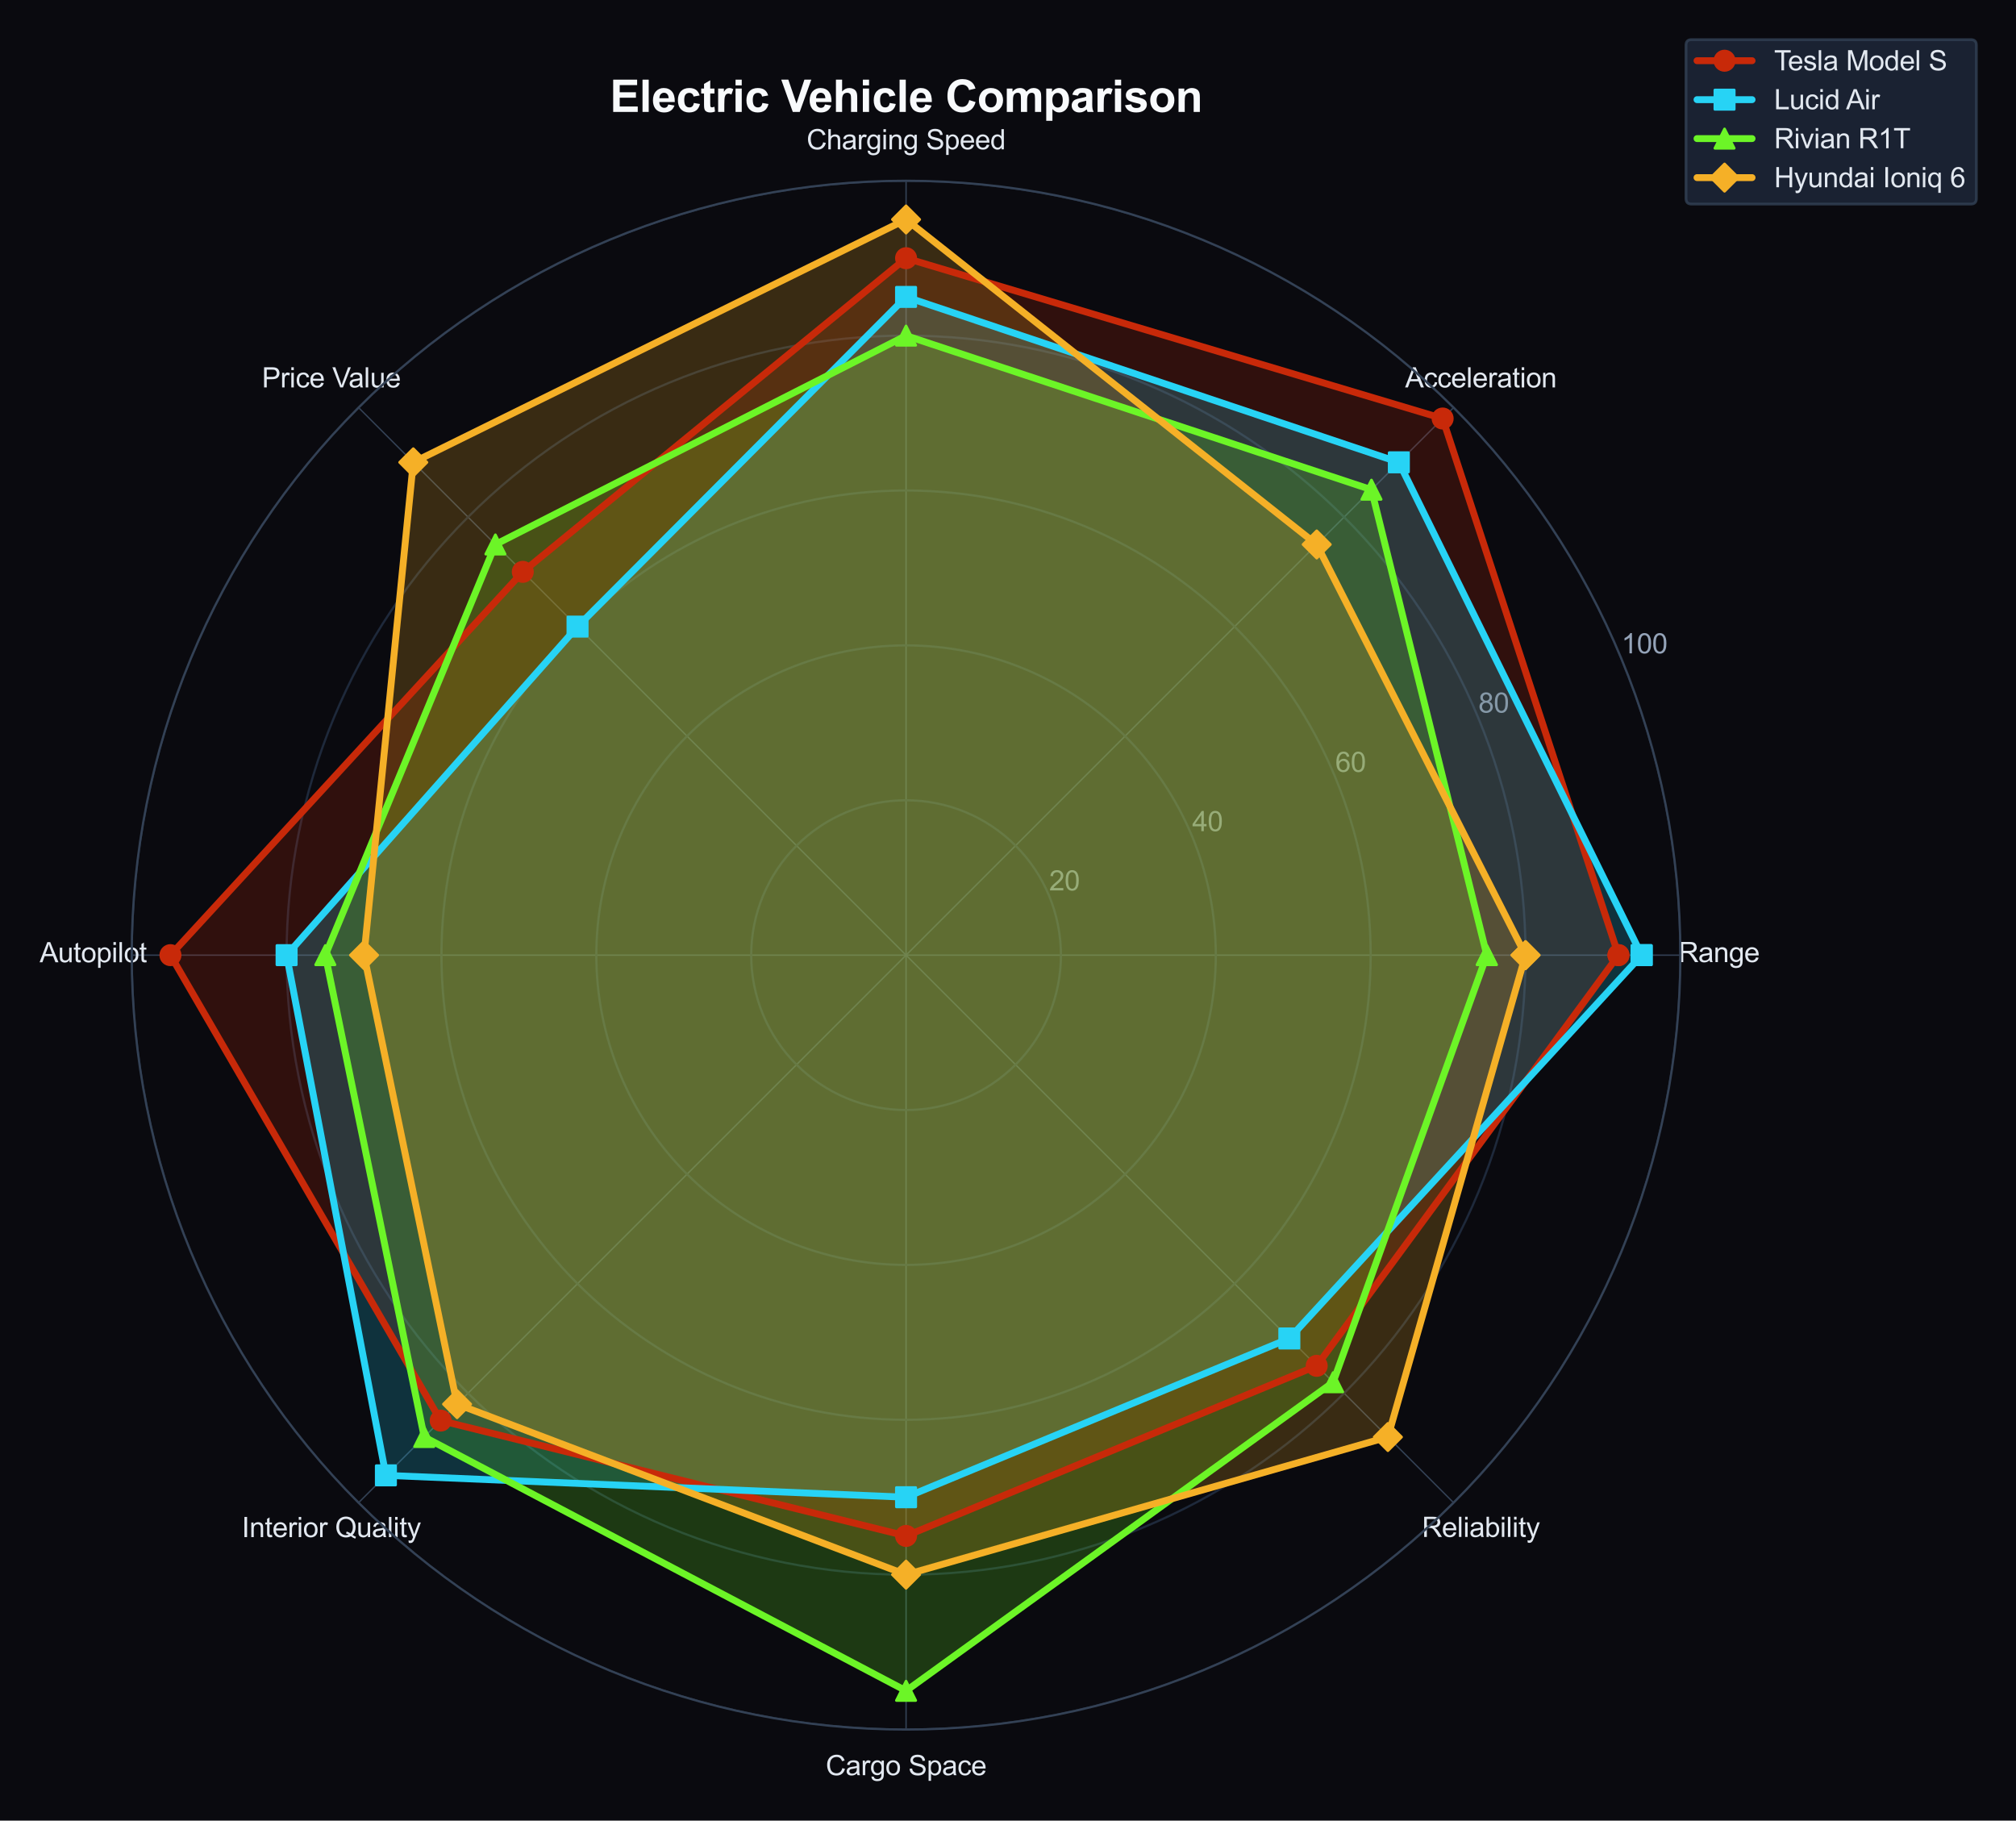 <?xml version="1.0" encoding="utf-8" standalone="no"?>
<!DOCTYPE svg PUBLIC "-//W3C//DTD SVG 1.1//EN"
  "http://www.w3.org/Graphics/SVG/1.1/DTD/svg11.dtd">
<svg xmlns:xlink="http://www.w3.org/1999/xlink" viewBox="0 0 732.419 661.391" xmlns="http://www.w3.org/2000/svg" version="1.1">
 <defs>
  <style type="text/css">*{stroke-linejoin: round; stroke-linecap: butt}</style>
 </defs>
 <g id="figure_1">
  <g id="patch_1">
   <path d="M 0 661.391 
L 732.419 661.391 
L 732.419 0 
L 0 0 
z
" style="fill: #0a0a0f"/>
  </g>
  <g id="axes_1">
   <g id="patch_2">
    <path d="M 610.492 346.981 
C 610.492 310.039 603.215 273.456 589.078 239.325 
C 574.941 205.195 554.218 174.182 528.096 148.059 
C 501.974 121.937 470.96 101.215 436.83 87.078 
C 402.7 72.94 366.117 65.663 329.175 65.663 
C 292.232 65.663 255.649 72.94 221.519 87.078 
C 187.389 101.215 156.375 121.937 130.253 148.059 
C 104.131 174.182 83.408 205.195 69.271 239.325 
C 55.134 273.456 47.857 310.039 47.857 346.981 
C 47.857 383.923 55.134 420.506 69.271 454.637 
C 83.408 488.767 104.131 519.78 130.253 545.903 
C 156.375 572.025 187.389 592.747 221.519 606.884 
C 255.649 621.022 292.232 628.298 329.175 628.298 
C 366.117 628.298 402.7 621.022 436.83 606.884 
C 470.96 592.747 501.974 572.025 528.096 545.903 
C 554.218 519.78 574.941 488.767 589.078 454.637 
C 603.215 420.506 610.492 383.923 610.492 346.981 
M 329.175 346.981 
C 329.175 346.981 329.175 346.981 329.175 346.981 
C 329.175 346.981 329.175 346.981 329.175 346.981 
C 329.175 346.981 329.175 346.981 329.175 346.981 
C 329.175 346.981 329.175 346.981 329.175 346.981 
C 329.175 346.981 329.175 346.981 329.175 346.981 
C 329.175 346.981 329.175 346.981 329.175 346.981 
C 329.175 346.981 329.175 346.981 329.175 346.981 
C 329.175 346.981 329.175 346.981 329.175 346.981 
C 329.175 346.981 329.175 346.981 329.175 346.981 
C 329.175 346.981 329.175 346.981 329.175 346.981 
C 329.175 346.981 329.175 346.981 329.175 346.981 
C 329.175 346.981 329.175 346.981 329.175 346.981 
C 329.175 346.981 329.175 346.981 329.175 346.981 
C 329.175 346.981 329.175 346.981 329.175 346.981 
C 329.175 346.981 329.175 346.981 329.175 346.981 
C 329.175 346.981 329.175 346.981 329.175 346.981 
z
" style="fill: #0a0a0f"/>
   </g>
   <g id="matplotlib.axis_1">
    <g id="xtick_1">
     <g id="line2d_1">
      <path d="M 329.175 346.981 
L 610.492 346.981 
" clip-path="url(#pdf5f85a52a)" style="fill: none; stroke: #334155; stroke-width: 0.5; stroke-linecap: round"/>
     </g>
     <g id="text_1">
      <!-- Range -->
      <g style="fill: #e2e8f0" transform="translate(609.759 349.508) scale(0.1 -0.1)">
       <defs>
        <path id="ArialMT-52" d="M 503 0 
L 503 4581 
L 2534 4581 
Q 3147 4581 3465 4457 
Q 3784 4334 3975 4021 
Q 4166 3709 4166 3331 
Q 4166 2844 3850 2509 
Q 3534 2175 2875 2084 
Q 3116 1969 3241 1856 
Q 3506 1613 3744 1247 
L 4541 0 
L 3778 0 
L 3172 953 
Q 2906 1366 2734 1584 
Q 2563 1803 2427 1890 
Q 2291 1978 2150 2013 
Q 2047 2034 1813 2034 
L 1109 2034 
L 1109 0 
L 503 0 
z
M 1109 2559 
L 2413 2559 
Q 2828 2559 3062 2645 
Q 3297 2731 3419 2920 
Q 3541 3109 3541 3331 
Q 3541 3656 3305 3865 
Q 3069 4075 2559 4075 
L 1109 4075 
L 1109 2559 
z
" transform="scale(0.016)"/>
        <path id="ArialMT-61" d="M 2588 409 
Q 2275 144 1986 34 
Q 1697 -75 1366 -75 
Q 819 -75 525 192 
Q 231 459 231 875 
Q 231 1119 342 1320 
Q 453 1522 633 1644 
Q 813 1766 1038 1828 
Q 1203 1872 1538 1913 
Q 2219 1994 2541 2106 
Q 2544 2222 2544 2253 
Q 2544 2597 2384 2738 
Q 2169 2928 1744 2928 
Q 1347 2928 1158 2789 
Q 969 2650 878 2297 
L 328 2372 
Q 403 2725 575 2942 
Q 747 3159 1072 3276 
Q 1397 3394 1825 3394 
Q 2250 3394 2515 3294 
Q 2781 3194 2906 3042 
Q 3031 2891 3081 2659 
Q 3109 2516 3109 2141 
L 3109 1391 
Q 3109 606 3145 398 
Q 3181 191 3288 0 
L 2700 0 
Q 2613 175 2588 409 
z
M 2541 1666 
Q 2234 1541 1622 1453 
Q 1275 1403 1131 1340 
Q 988 1278 909 1158 
Q 831 1038 831 891 
Q 831 666 1001 516 
Q 1172 366 1500 366 
Q 1825 366 2078 508 
Q 2331 650 2450 897 
Q 2541 1088 2541 1459 
L 2541 1666 
z
" transform="scale(0.016)"/>
        <path id="ArialMT-6e" d="M 422 0 
L 422 3319 
L 928 3319 
L 928 2847 
Q 1294 3394 1984 3394 
Q 2284 3394 2536 3286 
Q 2788 3178 2913 3003 
Q 3038 2828 3088 2588 
Q 3119 2431 3119 2041 
L 3119 0 
L 2556 0 
L 2556 2019 
Q 2556 2363 2490 2533 
Q 2425 2703 2258 2804 
Q 2091 2906 1866 2906 
Q 1506 2906 1245 2678 
Q 984 2450 984 1813 
L 984 0 
L 422 0 
z
" transform="scale(0.016)"/>
        <path id="ArialMT-67" d="M 319 -275 
L 866 -356 
Q 900 -609 1056 -725 
Q 1266 -881 1628 -881 
Q 2019 -881 2231 -725 
Q 2444 -569 2519 -288 
Q 2563 -116 2559 434 
Q 2191 0 1641 0 
Q 956 0 581 494 
Q 206 988 206 1678 
Q 206 2153 378 2554 
Q 550 2956 876 3175 
Q 1203 3394 1644 3394 
Q 2231 3394 2613 2919 
L 2613 3319 
L 3131 3319 
L 3131 450 
Q 3131 -325 2973 -648 
Q 2816 -972 2473 -1159 
Q 2131 -1347 1631 -1347 
Q 1038 -1347 672 -1080 
Q 306 -813 319 -275 
z
M 784 1719 
Q 784 1066 1043 766 
Q 1303 466 1694 466 
Q 2081 466 2343 764 
Q 2606 1063 2606 1700 
Q 2606 2309 2336 2618 
Q 2066 2928 1684 2928 
Q 1309 2928 1046 2623 
Q 784 2319 784 1719 
z
" transform="scale(0.016)"/>
        <path id="ArialMT-65" d="M 2694 1069 
L 3275 997 
Q 3138 488 2766 206 
Q 2394 -75 1816 -75 
Q 1088 -75 661 373 
Q 234 822 234 1631 
Q 234 2469 665 2931 
Q 1097 3394 1784 3394 
Q 2450 3394 2872 2941 
Q 3294 2488 3294 1666 
Q 3294 1616 3291 1516 
L 816 1516 
Q 847 969 1125 678 
Q 1403 388 1819 388 
Q 2128 388 2347 550 
Q 2566 713 2694 1069 
z
M 847 1978 
L 2700 1978 
Q 2663 2397 2488 2606 
Q 2219 2931 1791 2931 
Q 1403 2931 1139 2672 
Q 875 2413 847 1978 
z
" transform="scale(0.016)"/>
       </defs>
       <use xlink:href="#ArialMT-52"/>
       <use xlink:href="#ArialMT-61" transform="translate(72.217 0)"/>
       <use xlink:href="#ArialMT-6e" transform="translate(127.832 0)"/>
       <use xlink:href="#ArialMT-67" transform="translate(183.447 0)"/>
       <use xlink:href="#ArialMT-65" transform="translate(239.062 0)"/>
      </g>
     </g>
    </g>
    <g id="xtick_2">
     <g id="line2d_2">
      <path d="M 329.175 346.981 
L 528.096 148.059 
" clip-path="url(#pdf5f85a52a)" style="fill: none; stroke: #334155; stroke-width: 0.5; stroke-linecap: round"/>
     </g>
     <g id="text_2">
      <!-- Acceleration -->
      <g style="fill: #e2e8f0" transform="translate(510.482 140.745) scale(0.1 -0.1)">
       <defs>
        <path id="ArialMT-41" d="M -9 0 
L 1750 4581 
L 2403 4581 
L 4278 0 
L 3588 0 
L 3053 1388 
L 1138 1388 
L 634 0 
L -9 0 
z
M 1313 1881 
L 2866 1881 
L 2388 3150 
Q 2169 3728 2063 4100 
Q 1975 3659 1816 3225 
L 1313 1881 
z
" transform="scale(0.016)"/>
        <path id="ArialMT-63" d="M 2588 1216 
L 3141 1144 
Q 3050 572 2676 248 
Q 2303 -75 1759 -75 
Q 1078 -75 664 370 
Q 250 816 250 1647 
Q 250 2184 428 2587 
Q 606 2991 970 3192 
Q 1334 3394 1763 3394 
Q 2303 3394 2647 3120 
Q 2991 2847 3088 2344 
L 2541 2259 
Q 2463 2594 2264 2762 
Q 2066 2931 1784 2931 
Q 1359 2931 1093 2626 
Q 828 2322 828 1663 
Q 828 994 1084 691 
Q 1341 388 1753 388 
Q 2084 388 2306 591 
Q 2528 794 2588 1216 
z
" transform="scale(0.016)"/>
        <path id="ArialMT-6c" d="M 409 0 
L 409 4581 
L 972 4581 
L 972 0 
L 409 0 
z
" transform="scale(0.016)"/>
        <path id="ArialMT-72" d="M 416 0 
L 416 3319 
L 922 3319 
L 922 2816 
Q 1116 3169 1280 3281 
Q 1444 3394 1641 3394 
Q 1925 3394 2219 3213 
L 2025 2691 
Q 1819 2813 1613 2813 
Q 1428 2813 1281 2702 
Q 1134 2591 1072 2394 
Q 978 2094 978 1738 
L 978 0 
L 416 0 
z
" transform="scale(0.016)"/>
        <path id="ArialMT-74" d="M 1650 503 
L 1731 6 
Q 1494 -44 1306 -44 
Q 1000 -44 831 53 
Q 663 150 594 308 
Q 525 466 525 972 
L 525 2881 
L 113 2881 
L 113 3319 
L 525 3319 
L 525 4141 
L 1084 4478 
L 1084 3319 
L 1650 3319 
L 1650 2881 
L 1084 2881 
L 1084 941 
Q 1084 700 1114 631 
Q 1144 563 1211 522 
Q 1278 481 1403 481 
Q 1497 481 1650 503 
z
" transform="scale(0.016)"/>
        <path id="ArialMT-69" d="M 425 3934 
L 425 4581 
L 988 4581 
L 988 3934 
L 425 3934 
z
M 425 0 
L 425 3319 
L 988 3319 
L 988 0 
L 425 0 
z
" transform="scale(0.016)"/>
        <path id="ArialMT-6f" d="M 213 1659 
Q 213 2581 725 3025 
Q 1153 3394 1769 3394 
Q 2453 3394 2887 2945 
Q 3322 2497 3322 1706 
Q 3322 1066 3130 698 
Q 2938 331 2570 128 
Q 2203 -75 1769 -75 
Q 1072 -75 642 372 
Q 213 819 213 1659 
z
M 791 1659 
Q 791 1022 1069 705 
Q 1347 388 1769 388 
Q 2188 388 2466 706 
Q 2744 1025 2744 1678 
Q 2744 2294 2464 2611 
Q 2184 2928 1769 2928 
Q 1347 2928 1069 2612 
Q 791 2297 791 1659 
z
" transform="scale(0.016)"/>
       </defs>
       <use xlink:href="#ArialMT-41"/>
       <use xlink:href="#ArialMT-63" transform="translate(66.699 0)"/>
       <use xlink:href="#ArialMT-63" transform="translate(116.699 0)"/>
       <use xlink:href="#ArialMT-65" transform="translate(166.699 0)"/>
       <use xlink:href="#ArialMT-6c" transform="translate(222.314 0)"/>
       <use xlink:href="#ArialMT-65" transform="translate(244.531 0)"/>
       <use xlink:href="#ArialMT-72" transform="translate(300.146 0)"/>
       <use xlink:href="#ArialMT-61" transform="translate(333.447 0)"/>
       <use xlink:href="#ArialMT-74" transform="translate(389.062 0)"/>
       <use xlink:href="#ArialMT-69" transform="translate(416.846 0)"/>
       <use xlink:href="#ArialMT-6f" transform="translate(439.062 0)"/>
       <use xlink:href="#ArialMT-6e" transform="translate(494.678 0)"/>
      </g>
     </g>
    </g>
    <g id="xtick_3">
     <g id="line2d_3">
      <path d="M 329.175 346.981 
L 329.175 65.663 
" clip-path="url(#pdf5f85a52a)" style="fill: none; stroke: #334155; stroke-width: 0.5; stroke-linecap: round"/>
     </g>
     <g id="text_3">
      <!-- Charging Speed -->
      <g style="fill: #e2e8f0" transform="translate(293.039 54.251) scale(0.1 -0.1)">
       <defs>
        <path id="ArialMT-43" d="M 3763 1606 
L 4369 1453 
Q 4178 706 3683 314 
Q 3188 -78 2472 -78 
Q 1731 -78 1267 223 
Q 803 525 561 1097 
Q 319 1669 319 2325 
Q 319 3041 592 3573 
Q 866 4106 1370 4382 
Q 1875 4659 2481 4659 
Q 3169 4659 3637 4309 
Q 4106 3959 4291 3325 
L 3694 3184 
Q 3534 3684 3231 3912 
Q 2928 4141 2469 4141 
Q 1941 4141 1586 3887 
Q 1231 3634 1087 3207 
Q 944 2781 944 2328 
Q 944 1744 1114 1308 
Q 1284 872 1643 656 
Q 2003 441 2422 441 
Q 2931 441 3284 734 
Q 3638 1028 3763 1606 
z
" transform="scale(0.016)"/>
        <path id="ArialMT-68" d="M 422 0 
L 422 4581 
L 984 4581 
L 984 2938 
Q 1378 3394 1978 3394 
Q 2347 3394 2619 3248 
Q 2891 3103 3008 2847 
Q 3125 2591 3125 2103 
L 3125 0 
L 2563 0 
L 2563 2103 
Q 2563 2525 2380 2717 
Q 2197 2909 1863 2909 
Q 1613 2909 1392 2779 
Q 1172 2650 1078 2428 
Q 984 2206 984 1816 
L 984 0 
L 422 0 
z
" transform="scale(0.016)"/>
        <path id="ArialMT-20" transform="scale(0.016)"/>
        <path id="ArialMT-53" d="M 288 1472 
L 859 1522 
Q 900 1178 1048 958 
Q 1197 738 1509 602 
Q 1822 466 2213 466 
Q 2559 466 2825 569 
Q 3091 672 3220 851 
Q 3350 1031 3350 1244 
Q 3350 1459 3225 1620 
Q 3100 1781 2813 1891 
Q 2628 1963 1997 2114 
Q 1366 2266 1113 2400 
Q 784 2572 623 2826 
Q 463 3081 463 3397 
Q 463 3744 659 4045 
Q 856 4347 1234 4503 
Q 1613 4659 2075 4659 
Q 2584 4659 2973 4495 
Q 3363 4331 3572 4012 
Q 3781 3694 3797 3291 
L 3216 3247 
Q 3169 3681 2898 3903 
Q 2628 4125 2100 4125 
Q 1550 4125 1298 3923 
Q 1047 3722 1047 3438 
Q 1047 3191 1225 3031 
Q 1400 2872 2139 2705 
Q 2878 2538 3153 2413 
Q 3553 2228 3743 1945 
Q 3934 1663 3934 1294 
Q 3934 928 3725 604 
Q 3516 281 3123 101 
Q 2731 -78 2241 -78 
Q 1619 -78 1198 103 
Q 778 284 539 648 
Q 300 1013 288 1472 
z
" transform="scale(0.016)"/>
        <path id="ArialMT-70" d="M 422 -1272 
L 422 3319 
L 934 3319 
L 934 2888 
Q 1116 3141 1344 3267 
Q 1572 3394 1897 3394 
Q 2322 3394 2647 3175 
Q 2972 2956 3137 2557 
Q 3303 2159 3303 1684 
Q 3303 1175 3120 767 
Q 2938 359 2589 142 
Q 2241 -75 1856 -75 
Q 1575 -75 1351 44 
Q 1128 163 984 344 
L 984 -1272 
L 422 -1272 
z
M 931 1641 
Q 931 1000 1190 694 
Q 1450 388 1819 388 
Q 2194 388 2461 705 
Q 2728 1022 2728 1688 
Q 2728 2322 2467 2637 
Q 2206 2953 1844 2953 
Q 1484 2953 1207 2617 
Q 931 2281 931 1641 
z
" transform="scale(0.016)"/>
        <path id="ArialMT-64" d="M 2575 0 
L 2575 419 
Q 2259 -75 1647 -75 
Q 1250 -75 917 144 
Q 584 363 401 755 
Q 219 1147 219 1656 
Q 219 2153 384 2558 
Q 550 2963 881 3178 
Q 1213 3394 1622 3394 
Q 1922 3394 2156 3267 
Q 2391 3141 2538 2938 
L 2538 4581 
L 3097 4581 
L 3097 0 
L 2575 0 
z
M 797 1656 
Q 797 1019 1065 703 
Q 1334 388 1700 388 
Q 2069 388 2326 689 
Q 2584 991 2584 1609 
Q 2584 2291 2321 2609 
Q 2059 2928 1675 2928 
Q 1300 2928 1048 2622 
Q 797 2316 797 1656 
z
" transform="scale(0.016)"/>
       </defs>
       <use xlink:href="#ArialMT-43"/>
       <use xlink:href="#ArialMT-68" transform="translate(72.217 0)"/>
       <use xlink:href="#ArialMT-61" transform="translate(127.832 0)"/>
       <use xlink:href="#ArialMT-72" transform="translate(183.447 0)"/>
       <use xlink:href="#ArialMT-67" transform="translate(216.748 0)"/>
       <use xlink:href="#ArialMT-69" transform="translate(272.363 0)"/>
       <use xlink:href="#ArialMT-6e" transform="translate(294.58 0)"/>
       <use xlink:href="#ArialMT-67" transform="translate(350.195 0)"/>
       <use xlink:href="#ArialMT-20" transform="translate(405.811 0)"/>
       <use xlink:href="#ArialMT-53" transform="translate(433.594 0)"/>
       <use xlink:href="#ArialMT-70" transform="translate(500.293 0)"/>
       <use xlink:href="#ArialMT-65" transform="translate(555.908 0)"/>
       <use xlink:href="#ArialMT-65" transform="translate(611.523 0)"/>
       <use xlink:href="#ArialMT-64" transform="translate(667.139 0)"/>
      </g>
     </g>
    </g>
    <g id="xtick_4">
     <g id="line2d_4">
      <path d="M 329.175 346.981 
L 130.253 148.059 
" clip-path="url(#pdf5f85a52a)" style="fill: none; stroke: #334155; stroke-width: 0.5; stroke-linecap: round"/>
     </g>
     <g id="text_4">
      <!-- Price Value -->
      <g style="fill: #e2e8f0" transform="translate(95.154 140.745) scale(0.1 -0.1)">
       <defs>
        <path id="ArialMT-50" d="M 494 0 
L 494 4581 
L 2222 4581 
Q 2678 4581 2919 4538 
Q 3256 4481 3484 4323 
Q 3713 4166 3852 3881 
Q 3991 3597 3991 3256 
Q 3991 2672 3619 2267 
Q 3247 1863 2275 1863 
L 1100 1863 
L 1100 0 
L 494 0 
z
M 1100 2403 
L 2284 2403 
Q 2872 2403 3119 2622 
Q 3366 2841 3366 3238 
Q 3366 3525 3220 3729 
Q 3075 3934 2838 4000 
Q 2684 4041 2272 4041 
L 1100 4041 
L 1100 2403 
z
" transform="scale(0.016)"/>
        <path id="ArialMT-56" d="M 1803 0 
L 28 4581 
L 684 4581 
L 1875 1253 
Q 2019 853 2116 503 
Q 2222 878 2363 1253 
L 3600 4581 
L 4219 4581 
L 2425 0 
L 1803 0 
z
" transform="scale(0.016)"/>
        <path id="ArialMT-75" d="M 2597 0 
L 2597 488 
Q 2209 -75 1544 -75 
Q 1250 -75 995 37 
Q 741 150 617 320 
Q 494 491 444 738 
Q 409 903 409 1263 
L 409 3319 
L 972 3319 
L 972 1478 
Q 972 1038 1006 884 
Q 1059 663 1231 536 
Q 1403 409 1656 409 
Q 1909 409 2131 539 
Q 2353 669 2445 892 
Q 2538 1116 2538 1541 
L 2538 3319 
L 3100 3319 
L 3100 0 
L 2597 0 
z
" transform="scale(0.016)"/>
       </defs>
       <use xlink:href="#ArialMT-50"/>
       <use xlink:href="#ArialMT-72" transform="translate(66.699 0)"/>
       <use xlink:href="#ArialMT-69" transform="translate(100 0)"/>
       <use xlink:href="#ArialMT-63" transform="translate(122.217 0)"/>
       <use xlink:href="#ArialMT-65" transform="translate(172.217 0)"/>
       <use xlink:href="#ArialMT-20" transform="translate(227.832 0)"/>
       <use xlink:href="#ArialMT-56" transform="translate(255.615 0)"/>
       <use xlink:href="#ArialMT-61" transform="translate(314.939 0)"/>
       <use xlink:href="#ArialMT-6c" transform="translate(370.555 0)"/>
       <use xlink:href="#ArialMT-75" transform="translate(392.771 0)"/>
       <use xlink:href="#ArialMT-65" transform="translate(448.387 0)"/>
      </g>
     </g>
    </g>
    <g id="xtick_5">
     <g id="line2d_5">
      <path d="M 329.175 346.981 
L 47.857 346.981 
" clip-path="url(#pdf5f85a52a)" style="fill: none; stroke: #334155; stroke-width: 0.5; stroke-linecap: round"/>
     </g>
     <g id="text_5">
      <!-- Autopilot -->
      <g style="fill: #e2e8f0" transform="translate(14.4 349.566) scale(0.1 -0.1)">
       <use xlink:href="#ArialMT-41"/>
       <use xlink:href="#ArialMT-75" transform="translate(66.699 0)"/>
       <use xlink:href="#ArialMT-74" transform="translate(122.314 0)"/>
       <use xlink:href="#ArialMT-6f" transform="translate(150.098 0)"/>
       <use xlink:href="#ArialMT-70" transform="translate(205.713 0)"/>
       <use xlink:href="#ArialMT-69" transform="translate(261.328 0)"/>
       <use xlink:href="#ArialMT-6c" transform="translate(283.545 0)"/>
       <use xlink:href="#ArialMT-6f" transform="translate(305.762 0)"/>
       <use xlink:href="#ArialMT-74" transform="translate(361.377 0)"/>
      </g>
     </g>
    </g>
    <g id="xtick_6">
     <g id="line2d_6">
      <path d="M 329.175 346.981 
L 130.253 545.903 
" clip-path="url(#pdf5f85a52a)" style="fill: none; stroke: #334155; stroke-width: 0.5; stroke-linecap: round"/>
     </g>
     <g id="text_6">
      <!-- Interior Quality -->
      <g style="fill: #e2e8f0" transform="translate(87.843 558.393) scale(0.1 -0.1)">
       <defs>
        <path id="ArialMT-49" d="M 597 0 
L 597 4581 
L 1203 4581 
L 1203 0 
L 597 0 
z
" transform="scale(0.016)"/>
        <path id="ArialMT-51" d="M 3966 491 
Q 4388 200 4744 66 
L 4566 -356 
Q 4072 -178 3581 206 
Q 3072 -78 2456 -78 
Q 1834 -78 1328 222 
Q 822 522 548 1065 
Q 275 1609 275 2291 
Q 275 2969 550 3525 
Q 825 4081 1333 4372 
Q 1841 4663 2469 4663 
Q 3103 4663 3612 4361 
Q 4122 4059 4389 3517 
Q 4656 2975 4656 2294 
Q 4656 1728 4484 1276 
Q 4313 825 3966 491 
z
M 2631 1266 
Q 3156 1119 3497 828 
Q 4031 1316 4031 2294 
Q 4031 2850 3842 3265 
Q 3653 3681 3289 3911 
Q 2925 4141 2472 4141 
Q 1794 4141 1347 3677 
Q 900 3213 900 2291 
Q 900 1397 1342 919 
Q 1784 441 2472 441 
Q 2797 441 3084 563 
Q 2800 747 2484 825 
L 2631 1266 
z
" transform="scale(0.016)"/>
        <path id="ArialMT-79" d="M 397 -1278 
L 334 -750 
Q 519 -800 656 -800 
Q 844 -800 956 -737 
Q 1069 -675 1141 -563 
Q 1194 -478 1313 -144 
Q 1328 -97 1363 -6 
L 103 3319 
L 709 3319 
L 1400 1397 
Q 1534 1031 1641 628 
Q 1738 1016 1872 1384 
L 2581 3319 
L 3144 3319 
L 1881 -56 
Q 1678 -603 1566 -809 
Q 1416 -1088 1222 -1217 
Q 1028 -1347 759 -1347 
Q 597 -1347 397 -1278 
z
" transform="scale(0.016)"/>
       </defs>
       <use xlink:href="#ArialMT-49"/>
       <use xlink:href="#ArialMT-6e" transform="translate(27.783 0)"/>
       <use xlink:href="#ArialMT-74" transform="translate(83.398 0)"/>
       <use xlink:href="#ArialMT-65" transform="translate(111.182 0)"/>
       <use xlink:href="#ArialMT-72" transform="translate(166.797 0)"/>
       <use xlink:href="#ArialMT-69" transform="translate(200.098 0)"/>
       <use xlink:href="#ArialMT-6f" transform="translate(222.314 0)"/>
       <use xlink:href="#ArialMT-72" transform="translate(277.93 0)"/>
       <use xlink:href="#ArialMT-20" transform="translate(311.23 0)"/>
       <use xlink:href="#ArialMT-51" transform="translate(339.014 0)"/>
       <use xlink:href="#ArialMT-75" transform="translate(416.797 0)"/>
       <use xlink:href="#ArialMT-61" transform="translate(472.412 0)"/>
       <use xlink:href="#ArialMT-6c" transform="translate(528.027 0)"/>
       <use xlink:href="#ArialMT-69" transform="translate(550.244 0)"/>
       <use xlink:href="#ArialMT-74" transform="translate(572.461 0)"/>
       <use xlink:href="#ArialMT-79" transform="translate(600.244 0)"/>
      </g>
     </g>
    </g>
    <g id="xtick_7">
     <g id="line2d_7">
      <path d="M 329.175 346.981 
L 329.175 628.298 
" clip-path="url(#pdf5f85a52a)" style="fill: none; stroke: #334155; stroke-width: 0.5; stroke-linecap: round"/>
     </g>
     <g id="text_7">
      <!-- Cargo Space -->
      <g style="fill: #e2e8f0" transform="translate(299.992 644.886) scale(0.1 -0.1)">
       <use xlink:href="#ArialMT-43"/>
       <use xlink:href="#ArialMT-61" transform="translate(72.217 0)"/>
       <use xlink:href="#ArialMT-72" transform="translate(127.832 0)"/>
       <use xlink:href="#ArialMT-67" transform="translate(161.133 0)"/>
       <use xlink:href="#ArialMT-6f" transform="translate(216.748 0)"/>
       <use xlink:href="#ArialMT-20" transform="translate(272.363 0)"/>
       <use xlink:href="#ArialMT-53" transform="translate(300.146 0)"/>
       <use xlink:href="#ArialMT-70" transform="translate(366.846 0)"/>
       <use xlink:href="#ArialMT-61" transform="translate(422.461 0)"/>
       <use xlink:href="#ArialMT-63" transform="translate(478.076 0)"/>
       <use xlink:href="#ArialMT-65" transform="translate(528.076 0)"/>
      </g>
     </g>
    </g>
    <g id="xtick_8">
     <g id="line2d_8">
      <path d="M 329.175 346.981 
L 528.096 545.903 
" clip-path="url(#pdf5f85a52a)" style="fill: none; stroke: #334155; stroke-width: 0.5; stroke-linecap: round"/>
     </g>
     <g id="text_8">
      <!-- Reliability -->
      <g style="fill: #e2e8f0" transform="translate(516.599 558.329) scale(0.1 -0.1)">
       <defs>
        <path id="ArialMT-62" d="M 941 0 
L 419 0 
L 419 4581 
L 981 4581 
L 981 2947 
Q 1338 3394 1891 3394 
Q 2197 3394 2470 3270 
Q 2744 3147 2920 2923 
Q 3097 2700 3197 2384 
Q 3297 2069 3297 1709 
Q 3297 856 2875 390 
Q 2453 -75 1863 -75 
Q 1275 -75 941 416 
L 941 0 
z
M 934 1684 
Q 934 1088 1097 822 
Q 1363 388 1816 388 
Q 2184 388 2453 708 
Q 2722 1028 2722 1663 
Q 2722 2313 2464 2622 
Q 2206 2931 1841 2931 
Q 1472 2931 1203 2611 
Q 934 2291 934 1684 
z
" transform="scale(0.016)"/>
       </defs>
       <use xlink:href="#ArialMT-52"/>
       <use xlink:href="#ArialMT-65" transform="translate(72.217 0)"/>
       <use xlink:href="#ArialMT-6c" transform="translate(127.832 0)"/>
       <use xlink:href="#ArialMT-69" transform="translate(150.049 0)"/>
       <use xlink:href="#ArialMT-61" transform="translate(172.266 0)"/>
       <use xlink:href="#ArialMT-62" transform="translate(227.881 0)"/>
       <use xlink:href="#ArialMT-69" transform="translate(283.496 0)"/>
       <use xlink:href="#ArialMT-6c" transform="translate(305.713 0)"/>
       <use xlink:href="#ArialMT-69" transform="translate(327.93 0)"/>
       <use xlink:href="#ArialMT-74" transform="translate(350.146 0)"/>
       <use xlink:href="#ArialMT-79" transform="translate(377.93 0)"/>
      </g>
     </g>
    </g>
   </g>
   <g id="matplotlib.axis_2">
    <g id="ytick_1">
     <g id="line2d_9">
      <path d="M 385.438 346.981 
C 385.438 339.593 383.983 332.276 381.155 325.45 
C 378.328 318.624 374.183 312.421 368.959 307.197 
C 363.734 301.972 357.532 297.828 350.706 295 
C 343.88 292.173 336.563 290.717 329.175 290.717 
C 321.786 290.717 314.469 292.173 307.643 295 
C 300.817 297.828 294.615 301.972 289.39 307.197 
C 284.166 312.421 280.021 318.624 277.194 325.45 
C 274.366 332.276 272.911 339.593 272.911 346.981 
C 272.911 354.369 274.366 361.686 277.194 368.512 
C 280.021 375.338 284.166 381.541 289.39 386.765 
C 294.615 391.99 300.817 396.134 307.643 398.962 
C 314.469 401.789 321.786 403.245 329.175 403.245 
C 336.563 403.245 343.88 401.789 350.706 398.962 
C 357.532 396.134 363.734 391.99 368.959 386.765 
C 374.183 381.541 378.328 375.338 381.155 368.512 
C 383.983 361.686 385.438 354.369 385.438 346.981 
" clip-path="url(#pdf5f85a52a)" style="fill: none; stroke: #1e293b; stroke-width: 0.8; stroke-linecap: round"/>
     </g>
     <g id="text_9">
      <!-- 20 -->
      <g style="fill: #94a3b8" transform="translate(381.155 323.462) scale(0.1 -0.1)">
       <defs>
        <path id="ArialMT-32" d="M 3222 541 
L 3222 0 
L 194 0 
Q 188 203 259 391 
Q 375 700 629 1000 
Q 884 1300 1366 1694 
Q 2113 2306 2375 2664 
Q 2638 3022 2638 3341 
Q 2638 3675 2398 3904 
Q 2159 4134 1775 4134 
Q 1369 4134 1125 3890 
Q 881 3647 878 3216 
L 300 3275 
Q 359 3922 746 4261 
Q 1134 4600 1788 4600 
Q 2447 4600 2831 4234 
Q 3216 3869 3216 3328 
Q 3216 3053 3103 2787 
Q 2991 2522 2730 2228 
Q 2469 1934 1863 1422 
Q 1356 997 1212 845 
Q 1069 694 975 541 
L 3222 541 
z
" transform="scale(0.016)"/>
        <path id="ArialMT-30" d="M 266 2259 
Q 266 3072 433 3567 
Q 600 4063 929 4331 
Q 1259 4600 1759 4600 
Q 2128 4600 2406 4451 
Q 2684 4303 2865 4023 
Q 3047 3744 3150 3342 
Q 3253 2941 3253 2259 
Q 3253 1453 3087 958 
Q 2922 463 2592 192 
Q 2263 -78 1759 -78 
Q 1097 -78 719 397 
Q 266 969 266 2259 
z
M 844 2259 
Q 844 1131 1108 757 
Q 1372 384 1759 384 
Q 2147 384 2411 759 
Q 2675 1134 2675 2259 
Q 2675 3391 2411 3762 
Q 2147 4134 1753 4134 
Q 1366 4134 1134 3806 
Q 844 3388 844 2259 
z
" transform="scale(0.016)"/>
       </defs>
       <use xlink:href="#ArialMT-32"/>
       <use xlink:href="#ArialMT-30" transform="translate(55.615 0)"/>
      </g>
     </g>
    </g>
    <g id="ytick_2">
     <g id="line2d_10">
      <path d="M 441.702 346.981 
C 441.702 332.204 438.791 317.571 433.136 303.919 
C 427.481 290.267 419.192 277.861 408.743 267.412 
C 398.294 256.964 385.889 248.674 372.237 243.02 
C 358.585 237.365 343.951 234.454 329.175 234.454 
C 314.398 234.454 299.764 237.365 286.112 243.02 
C 272.46 248.674 260.055 256.964 249.606 267.412 
C 239.157 277.861 230.868 290.267 225.213 303.919 
C 219.558 317.571 216.648 332.204 216.648 346.981 
C 216.648 361.758 219.558 376.391 225.213 390.043 
C 230.868 403.695 239.157 416.101 249.606 426.55 
C 260.055 436.998 272.46 445.288 286.112 450.942 
C 299.764 456.597 314.398 459.508 329.175 459.508 
C 343.951 459.508 358.585 456.597 372.237 450.942 
C 385.889 445.288 398.294 436.998 408.743 426.55 
C 419.192 416.101 427.481 403.695 433.136 390.043 
C 438.791 376.391 441.702 361.758 441.702 346.981 
" clip-path="url(#pdf5f85a52a)" style="fill: none; stroke: #1e293b; stroke-width: 0.8; stroke-linecap: round"/>
     </g>
     <g id="text_10">
      <!-- 40 -->
      <g style="fill: #94a3b8" transform="translate(433.136 301.931) scale(0.1 -0.1)">
       <defs>
        <path id="ArialMT-34" d="M 2069 0 
L 2069 1097 
L 81 1097 
L 81 1613 
L 2172 4581 
L 2631 4581 
L 2631 1613 
L 3250 1613 
L 3250 1097 
L 2631 1097 
L 2631 0 
L 2069 0 
z
M 2069 1613 
L 2069 3678 
L 634 1613 
L 2069 1613 
z
" transform="scale(0.016)"/>
       </defs>
       <use xlink:href="#ArialMT-34"/>
       <use xlink:href="#ArialMT-30" transform="translate(55.615 0)"/>
      </g>
     </g>
    </g>
    <g id="ytick_3">
     <g id="line2d_11">
      <path d="M 497.965 346.981 
C 497.965 324.816 493.599 302.866 485.117 282.388 
C 476.634 261.91 464.201 243.301 448.527 227.628 
C 432.854 211.955 414.246 199.521 393.768 191.039 
C 373.29 182.557 351.34 178.19 329.175 178.19 
C 307.009 178.19 285.059 182.557 264.581 191.039 
C 244.103 199.521 225.495 211.955 209.822 227.628 
C 194.148 243.301 181.715 261.91 173.232 282.388 
C 164.75 302.866 160.384 324.816 160.384 346.981 
C 160.384 369.146 164.75 391.096 173.232 411.574 
C 181.715 432.052 194.148 450.661 209.822 466.334 
C 225.495 482.007 244.103 494.441 264.581 502.923 
C 285.059 511.405 307.009 515.771 329.175 515.771 
C 351.34 515.771 373.29 511.405 393.768 502.923 
C 414.246 494.441 432.854 482.007 448.527 466.334 
C 464.201 450.661 476.634 432.052 485.117 411.574 
C 493.599 391.096 497.965 369.146 497.965 346.981 
" clip-path="url(#pdf5f85a52a)" style="fill: none; stroke: #1e293b; stroke-width: 0.8; stroke-linecap: round"/>
     </g>
     <g id="text_11">
      <!-- 60 -->
      <g style="fill: #94a3b8" transform="translate(485.117 280.4) scale(0.1 -0.1)">
       <defs>
        <path id="ArialMT-36" d="M 3184 3459 
L 2625 3416 
Q 2550 3747 2413 3897 
Q 2184 4138 1850 4138 
Q 1581 4138 1378 3988 
Q 1113 3794 959 3422 
Q 806 3050 800 2363 
Q 1003 2672 1297 2822 
Q 1591 2972 1913 2972 
Q 2475 2972 2870 2558 
Q 3266 2144 3266 1488 
Q 3266 1056 3080 686 
Q 2894 316 2569 119 
Q 2244 -78 1831 -78 
Q 1128 -78 684 439 
Q 241 956 241 2144 
Q 241 3472 731 4075 
Q 1159 4600 1884 4600 
Q 2425 4600 2770 4297 
Q 3116 3994 3184 3459 
z
M 888 1484 
Q 888 1194 1011 928 
Q 1134 663 1356 523 
Q 1578 384 1822 384 
Q 2178 384 2434 671 
Q 2691 959 2691 1453 
Q 2691 1928 2437 2201 
Q 2184 2475 1800 2475 
Q 1419 2475 1153 2201 
Q 888 1928 888 1484 
z
" transform="scale(0.016)"/>
       </defs>
       <use xlink:href="#ArialMT-36"/>
       <use xlink:href="#ArialMT-30" transform="translate(55.615 0)"/>
      </g>
     </g>
    </g>
    <g id="ytick_4">
     <g id="line2d_12">
      <path d="M 554.229 346.981 
C 554.229 317.427 548.407 288.161 537.097 260.857 
C 525.788 233.552 509.209 208.741 488.312 187.844 
C 467.414 166.946 442.603 150.368 415.299 139.058 
C 387.995 127.748 358.728 121.927 329.175 121.927 
C 299.621 121.927 270.354 127.748 243.05 139.058 
C 215.746 150.368 190.935 166.946 170.037 187.844 
C 149.14 208.741 132.562 233.552 121.252 260.857 
C 109.942 288.161 104.121 317.427 104.121 346.981 
C 104.121 376.535 109.942 405.801 121.252 433.105 
C 132.562 460.41 149.14 485.221 170.037 506.118 
C 190.935 527.016 215.746 543.594 243.05 554.904 
C 270.354 566.214 299.621 572.035 329.175 572.035 
C 358.728 572.035 387.995 566.214 415.299 554.904 
C 442.603 543.594 467.414 527.016 488.312 506.118 
C 509.209 485.221 525.788 460.41 537.097 433.105 
C 548.407 405.801 554.229 376.535 554.229 346.981 
" clip-path="url(#pdf5f85a52a)" style="fill: none; stroke: #1e293b; stroke-width: 0.8; stroke-linecap: round"/>
     </g>
     <g id="text_12">
      <!-- 80 -->
      <g style="fill: #94a3b8" transform="translate(537.097 258.869) scale(0.1 -0.1)">
       <defs>
        <path id="ArialMT-38" d="M 1131 2484 
Q 781 2613 612 2850 
Q 444 3088 444 3419 
Q 444 3919 803 4259 
Q 1163 4600 1759 4600 
Q 2359 4600 2725 4251 
Q 3091 3903 3091 3403 
Q 3091 3084 2923 2848 
Q 2756 2613 2416 2484 
Q 2838 2347 3058 2040 
Q 3278 1734 3278 1309 
Q 3278 722 2862 322 
Q 2447 -78 1769 -78 
Q 1091 -78 675 323 
Q 259 725 259 1325 
Q 259 1772 486 2073 
Q 713 2375 1131 2484 
z
M 1019 3438 
Q 1019 3113 1228 2906 
Q 1438 2700 1772 2700 
Q 2097 2700 2305 2904 
Q 2513 3109 2513 3406 
Q 2513 3716 2298 3927 
Q 2084 4138 1766 4138 
Q 1444 4138 1231 3931 
Q 1019 3725 1019 3438 
z
M 838 1322 
Q 838 1081 952 856 
Q 1066 631 1291 507 
Q 1516 384 1775 384 
Q 2178 384 2440 643 
Q 2703 903 2703 1303 
Q 2703 1709 2433 1975 
Q 2163 2241 1756 2241 
Q 1359 2241 1098 1978 
Q 838 1716 838 1322 
z
" transform="scale(0.016)"/>
       </defs>
       <use xlink:href="#ArialMT-38"/>
       <use xlink:href="#ArialMT-30" transform="translate(55.615 0)"/>
      </g>
     </g>
    </g>
    <g id="ytick_5">
     <g id="line2d_13">
      <path d="M 610.492 346.981 
C 610.492 310.039 603.215 273.456 589.078 239.325 
C 574.941 205.195 554.218 174.182 528.096 148.059 
C 501.974 121.937 470.96 101.215 436.83 87.078 
C 402.7 72.94 366.117 65.663 329.175 65.663 
C 292.232 65.663 255.649 72.94 221.519 87.078 
C 187.389 101.215 156.375 121.937 130.253 148.059 
C 104.131 174.182 83.408 205.195 69.271 239.325 
C 55.134 273.456 47.857 310.039 47.857 346.981 
C 47.857 383.923 55.134 420.506 69.271 454.637 
C 83.408 488.767 104.131 519.78 130.253 545.903 
C 156.375 572.025 187.389 592.747 221.519 606.884 
C 255.649 621.022 292.232 628.298 329.175 628.298 
C 366.117 628.298 402.7 621.022 436.83 606.884 
C 470.96 592.747 501.974 572.025 528.096 545.903 
C 554.218 519.78 574.941 488.767 589.078 454.637 
C 603.215 420.506 610.492 383.923 610.492 346.981 
" clip-path="url(#pdf5f85a52a)" style="fill: none; stroke: #1e293b; stroke-width: 0.8; stroke-linecap: round"/>
     </g>
     <g id="text_13">
      <!-- 100 -->
      <g style="fill: #94a3b8" transform="translate(589.078 237.338) scale(0.1 -0.1)">
       <defs>
        <path id="ArialMT-31" d="M 2384 0 
L 1822 0 
L 1822 3584 
Q 1619 3391 1289 3197 
Q 959 3003 697 2906 
L 697 3450 
Q 1169 3672 1522 3987 
Q 1875 4303 2022 4600 
L 2384 4600 
L 2384 0 
z
" transform="scale(0.016)"/>
       </defs>
       <use xlink:href="#ArialMT-31"/>
       <use xlink:href="#ArialMT-30" transform="translate(55.615 0)"/>
       <use xlink:href="#ArialMT-30" transform="translate(111.23 0)"/>
      </g>
     </g>
    </g>
   </g>
   <g id="patch_3">
    <path d="M 587.987 346.981 
L 524.118 152.038 
L 329.175 93.795 
L 189.929 207.736 
L 61.923 346.981 
L 160.091 516.064 
L 329.175 557.969 
L 478.366 496.172 
z
" clip-path="url(#pdf5f85a52a)" style="fill: #c82909; opacity: 0.2; stroke: #c82909; stroke-linejoin: miter"/>
   </g>
   <g id="patch_4">
    <path d="M 596.426 346.981 
L 508.204 167.952 
L 329.175 107.861 
L 209.822 227.628 
L 104.121 346.981 
L 140.199 535.956 
L 329.175 543.903 
L 468.42 486.226 
z
" clip-path="url(#pdf5f85a52a)" style="fill: #27d3f5; opacity: 0.2; stroke: #27d3f5; stroke-linejoin: miter"/>
   </g>
   <g id="patch_5">
    <path d="M 540.163 346.981 
L 498.258 177.898 
L 329.175 121.927 
L 179.983 197.79 
L 118.186 346.981 
L 154.124 522.032 
L 329.175 614.233 
L 484.333 502.14 
z
" clip-path="url(#pdf5f85a52a)" style="fill: #6cf527; opacity: 0.2; stroke: #6cf527; stroke-linejoin: miter"/>
   </g>
   <g id="patch_6">
    <path d="M 554.229 346.981 
L 478.366 197.79 
L 329.175 79.729 
L 150.145 167.952 
L 132.252 346.981 
L 166.059 510.097 
L 329.175 572.035 
L 504.225 522.032 
z
" clip-path="url(#pdf5f85a52a)" style="fill: #f5b027; opacity: 0.2; stroke: #f5b027; stroke-linejoin: miter"/>
   </g>
   <g id="line2d_14">
    <path d="M 587.987 346.981 
L 524.118 152.038 
L 329.175 93.795 
L 189.929 207.736 
L 61.923 346.981 
L 160.091 516.064 
L 329.175 557.969 
L 478.366 496.172 
L 587.987 346.981 
" clip-path="url(#pdf5f85a52a)" style="fill: none; stroke: #c82909; stroke-width: 2.5; stroke-linecap: round"/>
    <defs>
     <path id="meb224f93c2" d="M 0 3.5 
C 0.928 3.5 1.819 3.131 2.475 2.475 
C 3.131 1.819 3.5 0.928 3.5 0 
C 3.5 -0.928 3.131 -1.819 2.475 -2.475 
C 1.819 -3.131 0.928 -3.5 0 -3.5 
C -0.928 -3.5 -1.819 -3.131 -2.475 -2.475 
C -3.131 -1.819 -3.5 -0.928 -3.5 0 
C -3.5 0.928 -3.131 1.819 -2.475 2.475 
C -1.819 3.131 -0.928 3.5 0 3.5 
z
" style="stroke: #c82909"/>
    </defs>
    <g clip-path="url(#pdf5f85a52a)">
     <use xlink:href="#meb224f93c2" x="587.987" y="346.981" style="fill: #c82909; stroke: #c82909"/>
     <use xlink:href="#meb224f93c2" x="524.118" y="152.038" style="fill: #c82909; stroke: #c82909"/>
     <use xlink:href="#meb224f93c2" x="329.175" y="93.795" style="fill: #c82909; stroke: #c82909"/>
     <use xlink:href="#meb224f93c2" x="189.929" y="207.736" style="fill: #c82909; stroke: #c82909"/>
     <use xlink:href="#meb224f93c2" x="61.923" y="346.981" style="fill: #c82909; stroke: #c82909"/>
     <use xlink:href="#meb224f93c2" x="160.091" y="516.064" style="fill: #c82909; stroke: #c82909"/>
     <use xlink:href="#meb224f93c2" x="329.175" y="557.969" style="fill: #c82909; stroke: #c82909"/>
     <use xlink:href="#meb224f93c2" x="478.366" y="496.172" style="fill: #c82909; stroke: #c82909"/>
     <use xlink:href="#meb224f93c2" x="587.987" y="346.981" style="fill: #c82909; stroke: #c82909"/>
    </g>
   </g>
   <g id="line2d_15">
    <path d="M 596.426 346.981 
L 508.204 167.952 
L 329.175 107.861 
L 209.822 227.628 
L 104.121 346.981 
L 140.199 535.956 
L 329.175 543.903 
L 468.42 486.226 
L 596.426 346.981 
" clip-path="url(#pdf5f85a52a)" style="fill: none; stroke: #27d3f5; stroke-width: 2.5; stroke-linecap: round"/>
    <defs>
     <path id="m16825fa0b2" d="M -3.5 3.5 
L 3.5 3.5 
L 3.5 -3.5 
L -3.5 -3.5 
z
" style="stroke: #27d3f5; stroke-linejoin: miter"/>
    </defs>
    <g clip-path="url(#pdf5f85a52a)">
     <use xlink:href="#m16825fa0b2" x="596.426" y="346.981" style="fill: #27d3f5; stroke: #27d3f5; stroke-linejoin: miter"/>
     <use xlink:href="#m16825fa0b2" x="508.204" y="167.952" style="fill: #27d3f5; stroke: #27d3f5; stroke-linejoin: miter"/>
     <use xlink:href="#m16825fa0b2" x="329.175" y="107.861" style="fill: #27d3f5; stroke: #27d3f5; stroke-linejoin: miter"/>
     <use xlink:href="#m16825fa0b2" x="209.822" y="227.628" style="fill: #27d3f5; stroke: #27d3f5; stroke-linejoin: miter"/>
     <use xlink:href="#m16825fa0b2" x="104.121" y="346.981" style="fill: #27d3f5; stroke: #27d3f5; stroke-linejoin: miter"/>
     <use xlink:href="#m16825fa0b2" x="140.199" y="535.956" style="fill: #27d3f5; stroke: #27d3f5; stroke-linejoin: miter"/>
     <use xlink:href="#m16825fa0b2" x="329.175" y="543.903" style="fill: #27d3f5; stroke: #27d3f5; stroke-linejoin: miter"/>
     <use xlink:href="#m16825fa0b2" x="468.42" y="486.226" style="fill: #27d3f5; stroke: #27d3f5; stroke-linejoin: miter"/>
     <use xlink:href="#m16825fa0b2" x="596.426" y="346.981" style="fill: #27d3f5; stroke: #27d3f5; stroke-linejoin: miter"/>
    </g>
   </g>
   <g id="line2d_16">
    <path d="M 540.163 346.981 
L 498.258 177.898 
L 329.175 121.927 
L 179.983 197.79 
L 118.186 346.981 
L 154.124 522.032 
L 329.175 614.233 
L 484.333 502.14 
L 540.163 346.981 
" clip-path="url(#pdf5f85a52a)" style="fill: none; stroke: #6cf527; stroke-width: 2.5; stroke-linecap: round"/>
    <defs>
     <path id="m39e74142a0" d="M 0 -3.5 
L -3.5 3.5 
L 3.5 3.5 
z
" style="stroke: #6cf527; stroke-linejoin: miter"/>
    </defs>
    <g clip-path="url(#pdf5f85a52a)">
     <use xlink:href="#m39e74142a0" x="540.163" y="346.981" style="fill: #6cf527; stroke: #6cf527; stroke-linejoin: miter"/>
     <use xlink:href="#m39e74142a0" x="498.258" y="177.898" style="fill: #6cf527; stroke: #6cf527; stroke-linejoin: miter"/>
     <use xlink:href="#m39e74142a0" x="329.175" y="121.927" style="fill: #6cf527; stroke: #6cf527; stroke-linejoin: miter"/>
     <use xlink:href="#m39e74142a0" x="179.983" y="197.79" style="fill: #6cf527; stroke: #6cf527; stroke-linejoin: miter"/>
     <use xlink:href="#m39e74142a0" x="118.186" y="346.981" style="fill: #6cf527; stroke: #6cf527; stroke-linejoin: miter"/>
     <use xlink:href="#m39e74142a0" x="154.124" y="522.032" style="fill: #6cf527; stroke: #6cf527; stroke-linejoin: miter"/>
     <use xlink:href="#m39e74142a0" x="329.175" y="614.233" style="fill: #6cf527; stroke: #6cf527; stroke-linejoin: miter"/>
     <use xlink:href="#m39e74142a0" x="484.333" y="502.14" style="fill: #6cf527; stroke: #6cf527; stroke-linejoin: miter"/>
     <use xlink:href="#m39e74142a0" x="540.163" y="346.981" style="fill: #6cf527; stroke: #6cf527; stroke-linejoin: miter"/>
    </g>
   </g>
   <g id="line2d_17">
    <path d="M 554.229 346.981 
L 478.366 197.79 
L 329.175 79.729 
L 150.145 167.952 
L 132.252 346.981 
L 166.059 510.097 
L 329.175 572.035 
L 504.225 522.032 
L 554.229 346.981 
" clip-path="url(#pdf5f85a52a)" style="fill: none; stroke: #f5b027; stroke-width: 2.5; stroke-linecap: round"/>
    <defs>
     <path id="me2f7af5eff" d="M -0 4.95 
L 4.95 0 
L 0 -4.95 
L -4.95 -0 
z
" style="stroke: #f5b027; stroke-linejoin: miter"/>
    </defs>
    <g clip-path="url(#pdf5f85a52a)">
     <use xlink:href="#me2f7af5eff" x="554.229" y="346.981" style="fill: #f5b027; stroke: #f5b027; stroke-linejoin: miter"/>
     <use xlink:href="#me2f7af5eff" x="478.366" y="197.79" style="fill: #f5b027; stroke: #f5b027; stroke-linejoin: miter"/>
     <use xlink:href="#me2f7af5eff" x="329.175" y="79.729" style="fill: #f5b027; stroke: #f5b027; stroke-linejoin: miter"/>
     <use xlink:href="#me2f7af5eff" x="150.145" y="167.952" style="fill: #f5b027; stroke: #f5b027; stroke-linejoin: miter"/>
     <use xlink:href="#me2f7af5eff" x="132.252" y="346.981" style="fill: #f5b027; stroke: #f5b027; stroke-linejoin: miter"/>
     <use xlink:href="#me2f7af5eff" x="166.059" y="510.097" style="fill: #f5b027; stroke: #f5b027; stroke-linejoin: miter"/>
     <use xlink:href="#me2f7af5eff" x="329.175" y="572.035" style="fill: #f5b027; stroke: #f5b027; stroke-linejoin: miter"/>
     <use xlink:href="#me2f7af5eff" x="504.225" y="522.032" style="fill: #f5b027; stroke: #f5b027; stroke-linejoin: miter"/>
     <use xlink:href="#me2f7af5eff" x="554.229" y="346.981" style="fill: #f5b027; stroke: #f5b027; stroke-linejoin: miter"/>
    </g>
   </g>
   <g id="patch_7">
    <path d="M 610.492 346.981 
C 610.492 310.039 603.215 273.456 589.078 239.325 
C 574.941 205.195 554.218 174.182 528.096 148.059 
C 501.974 121.937 470.96 101.215 436.83 87.078 
C 402.7 72.94 366.117 65.663 329.175 65.663 
C 292.232 65.663 255.649 72.94 221.519 87.078 
C 187.389 101.215 156.375 121.937 130.253 148.059 
C 104.131 174.182 83.408 205.195 69.271 239.325 
C 55.134 273.456 47.857 310.039 47.857 346.981 
C 47.857 383.923 55.134 420.506 69.271 454.637 
C 83.408 488.767 104.131 519.78 130.253 545.903 
C 156.375 572.025 187.389 592.747 221.519 606.884 
C 255.649 621.022 292.232 628.298 329.175 628.298 
C 366.117 628.298 402.7 621.022 436.83 606.884 
C 470.96 592.747 501.974 572.025 528.096 545.903 
C 554.218 519.78 574.941 488.767 589.078 454.637 
C 603.215 420.506 610.492 383.923 610.492 346.981 
" style="fill: none; stroke: #334155; stroke-width: 0.8; stroke-linejoin: miter; stroke-linecap: square"/>
   </g>
   <g id="text_14">
    <!-- Electric Vehicle Comparison -->
    <g style="fill: #f8fafc" transform="translate(221.581 40.663) scale(0.16 -0.16)">
     <defs>
      <path id="Arial-BoldMT-45" d="M 466 0 
L 466 4581 
L 3863 4581 
L 3863 3806 
L 1391 3806 
L 1391 2791 
L 3691 2791 
L 3691 2019 
L 1391 2019 
L 1391 772 
L 3950 772 
L 3950 0 
L 466 0 
z
" transform="scale(0.016)"/>
      <path id="Arial-BoldMT-6c" d="M 459 0 
L 459 4581 
L 1338 4581 
L 1338 0 
L 459 0 
z
" transform="scale(0.016)"/>
      <path id="Arial-BoldMT-65" d="M 2381 1056 
L 3256 909 
Q 3088 428 2723 176 
Q 2359 -75 1813 -75 
Q 947 -75 531 491 
Q 203 944 203 1634 
Q 203 2459 634 2926 
Q 1066 3394 1725 3394 
Q 2466 3394 2894 2905 
Q 3322 2416 3303 1406 
L 1103 1406 
Q 1113 1016 1316 798 
Q 1519 581 1822 581 
Q 2028 581 2168 693 
Q 2309 806 2381 1056 
z
M 2431 1944 
Q 2422 2325 2234 2523 
Q 2047 2722 1778 2722 
Q 1491 2722 1303 2513 
Q 1116 2303 1119 1944 
L 2431 1944 
z
" transform="scale(0.016)"/>
      <path id="Arial-BoldMT-63" d="M 3353 2338 
L 2488 2181 
Q 2444 2441 2289 2572 
Q 2134 2703 1888 2703 
Q 1559 2703 1364 2476 
Q 1169 2250 1169 1719 
Q 1169 1128 1367 884 
Q 1566 641 1900 641 
Q 2150 641 2309 783 
Q 2469 925 2534 1272 
L 3397 1125 
Q 3263 531 2881 228 
Q 2500 -75 1859 -75 
Q 1131 -75 698 384 
Q 266 844 266 1656 
Q 266 2478 700 2936 
Q 1134 3394 1875 3394 
Q 2481 3394 2839 3133 
Q 3197 2872 3353 2338 
z
" transform="scale(0.016)"/>
      <path id="Arial-BoldMT-74" d="M 1981 3319 
L 1981 2619 
L 1381 2619 
L 1381 1281 
Q 1381 875 1398 808 
Q 1416 741 1477 697 
Q 1538 653 1625 653 
Q 1747 653 1978 738 
L 2053 56 
Q 1747 -75 1359 -75 
Q 1122 -75 931 4 
Q 741 84 652 211 
Q 563 338 528 553 
Q 500 706 500 1172 
L 500 2619 
L 97 2619 
L 97 3319 
L 500 3319 
L 500 3978 
L 1381 4491 
L 1381 3319 
L 1981 3319 
z
" transform="scale(0.016)"/>
      <path id="Arial-BoldMT-72" d="M 1300 0 
L 422 0 
L 422 3319 
L 1238 3319 
L 1238 2847 
Q 1447 3181 1614 3287 
Q 1781 3394 1994 3394 
Q 2294 3394 2572 3228 
L 2300 2463 
Q 2078 2606 1888 2606 
Q 1703 2606 1575 2504 
Q 1447 2403 1373 2137 
Q 1300 1872 1300 1025 
L 1300 0 
z
" transform="scale(0.016)"/>
      <path id="Arial-BoldMT-69" d="M 459 3769 
L 459 4581 
L 1338 4581 
L 1338 3769 
L 459 3769 
z
M 459 0 
L 459 3319 
L 1338 3319 
L 1338 0 
L 459 0 
z
" transform="scale(0.016)"/>
      <path id="Arial-BoldMT-20" transform="scale(0.016)"/>
      <path id="Arial-BoldMT-56" d="M 1634 0 
L -3 4581 
L 1000 4581 
L 2159 1191 
L 3281 4581 
L 4263 4581 
L 2622 0 
L 1634 0 
z
" transform="scale(0.016)"/>
      <path id="Arial-BoldMT-68" d="M 1334 4581 
L 1334 2897 
Q 1759 3394 2350 3394 
Q 2653 3394 2897 3281 
Q 3141 3169 3264 2994 
Q 3388 2819 3433 2606 
Q 3478 2394 3478 1947 
L 3478 0 
L 2600 0 
L 2600 1753 
Q 2600 2275 2550 2415 
Q 2500 2556 2373 2639 
Q 2247 2722 2056 2722 
Q 1838 2722 1666 2615 
Q 1494 2509 1414 2295 
Q 1334 2081 1334 1663 
L 1334 0 
L 456 0 
L 456 4581 
L 1334 4581 
z
" transform="scale(0.016)"/>
      <path id="Arial-BoldMT-43" d="M 3397 1684 
L 4294 1400 
Q 4088 650 3608 286 
Q 3128 -78 2391 -78 
Q 1478 -78 890 545 
Q 303 1169 303 2250 
Q 303 3394 893 4026 
Q 1484 4659 2447 4659 
Q 3288 4659 3813 4163 
Q 4125 3869 4281 3319 
L 3366 3100 
Q 3284 3456 3026 3662 
Q 2769 3869 2400 3869 
Q 1891 3869 1573 3503 
Q 1256 3138 1256 2319 
Q 1256 1450 1568 1081 
Q 1881 713 2381 713 
Q 2750 713 3015 947 
Q 3281 1181 3397 1684 
z
" transform="scale(0.016)"/>
      <path id="Arial-BoldMT-6f" d="M 256 1706 
Q 256 2144 472 2553 
Q 688 2963 1083 3178 
Q 1478 3394 1966 3394 
Q 2719 3394 3200 2905 
Q 3681 2416 3681 1669 
Q 3681 916 3195 420 
Q 2709 -75 1972 -75 
Q 1516 -75 1102 131 
Q 688 338 472 736 
Q 256 1134 256 1706 
z
M 1156 1659 
Q 1156 1166 1390 903 
Q 1625 641 1969 641 
Q 2313 641 2545 903 
Q 2778 1166 2778 1666 
Q 2778 2153 2545 2415 
Q 2313 2678 1969 2678 
Q 1625 2678 1390 2415 
Q 1156 2153 1156 1659 
z
" transform="scale(0.016)"/>
      <path id="Arial-BoldMT-6d" d="M 394 3319 
L 1203 3319 
L 1203 2866 
Q 1638 3394 2238 3394 
Q 2556 3394 2790 3262 
Q 3025 3131 3175 2866 
Q 3394 3131 3647 3262 
Q 3900 3394 4188 3394 
Q 4553 3394 4806 3245 
Q 5059 3097 5184 2809 
Q 5275 2597 5275 2122 
L 5275 0 
L 4397 0 
L 4397 1897 
Q 4397 2391 4306 2534 
Q 4184 2722 3931 2722 
Q 3747 2722 3584 2609 
Q 3422 2497 3350 2280 
Q 3278 2063 3278 1594 
L 3278 0 
L 2400 0 
L 2400 1819 
Q 2400 2303 2353 2443 
Q 2306 2584 2207 2653 
Q 2109 2722 1941 2722 
Q 1738 2722 1575 2612 
Q 1413 2503 1342 2297 
Q 1272 2091 1272 1613 
L 1272 0 
L 394 0 
L 394 3319 
z
" transform="scale(0.016)"/>
      <path id="Arial-BoldMT-70" d="M 434 3319 
L 1253 3319 
L 1253 2831 
Q 1413 3081 1684 3237 
Q 1956 3394 2288 3394 
Q 2866 3394 3269 2941 
Q 3672 2488 3672 1678 
Q 3672 847 3265 386 
Q 2859 -75 2281 -75 
Q 2006 -75 1782 34 
Q 1559 144 1313 409 
L 1313 -1263 
L 434 -1263 
L 434 3319 
z
M 1303 1716 
Q 1303 1156 1525 889 
Q 1747 622 2066 622 
Q 2372 622 2575 867 
Q 2778 1113 2778 1672 
Q 2778 2194 2568 2447 
Q 2359 2700 2050 2700 
Q 1728 2700 1515 2451 
Q 1303 2203 1303 1716 
z
" transform="scale(0.016)"/>
      <path id="Arial-BoldMT-61" d="M 1116 2306 
L 319 2450 
Q 453 2931 781 3162 
Q 1109 3394 1756 3394 
Q 2344 3394 2631 3255 
Q 2919 3116 3036 2902 
Q 3153 2688 3153 2116 
L 3144 1091 
Q 3144 653 3186 445 
Q 3228 238 3344 0 
L 2475 0 
Q 2441 88 2391 259 
Q 2369 338 2359 363 
Q 2134 144 1878 34 
Q 1622 -75 1331 -75 
Q 819 -75 523 203 
Q 228 481 228 906 
Q 228 1188 362 1408 
Q 497 1628 739 1745 
Q 981 1863 1438 1950 
Q 2053 2066 2291 2166 
L 2291 2253 
Q 2291 2506 2166 2614 
Q 2041 2722 1694 2722 
Q 1459 2722 1328 2630 
Q 1197 2538 1116 2306 
z
M 2291 1594 
Q 2122 1538 1756 1459 
Q 1391 1381 1278 1306 
Q 1106 1184 1106 997 
Q 1106 813 1243 678 
Q 1381 544 1594 544 
Q 1831 544 2047 700 
Q 2206 819 2256 991 
Q 2291 1103 2291 1419 
L 2291 1594 
z
" transform="scale(0.016)"/>
      <path id="Arial-BoldMT-73" d="M 150 947 
L 1031 1081 
Q 1088 825 1259 692 
Q 1431 559 1741 559 
Q 2081 559 2253 684 
Q 2369 772 2369 919 
Q 2369 1019 2306 1084 
Q 2241 1147 2013 1200 
Q 950 1434 666 1628 
Q 272 1897 272 2375 
Q 272 2806 612 3100 
Q 953 3394 1669 3394 
Q 2350 3394 2681 3172 
Q 3013 2950 3138 2516 
L 2309 2363 
Q 2256 2556 2107 2659 
Q 1959 2763 1684 2763 
Q 1338 2763 1188 2666 
Q 1088 2597 1088 2488 
Q 1088 2394 1175 2328 
Q 1294 2241 1995 2081 
Q 2697 1922 2975 1691 
Q 3250 1456 3250 1038 
Q 3250 581 2869 253 
Q 2488 -75 1741 -75 
Q 1063 -75 667 200 
Q 272 475 150 947 
z
" transform="scale(0.016)"/>
      <path id="Arial-BoldMT-6e" d="M 3478 0 
L 2600 0 
L 2600 1694 
Q 2600 2231 2544 2389 
Q 2488 2547 2361 2634 
Q 2234 2722 2056 2722 
Q 1828 2722 1647 2597 
Q 1466 2472 1398 2265 
Q 1331 2059 1331 1503 
L 1331 0 
L 453 0 
L 453 3319 
L 1269 3319 
L 1269 2831 
Q 1703 3394 2363 3394 
Q 2653 3394 2893 3289 
Q 3134 3184 3257 3021 
Q 3381 2859 3429 2653 
Q 3478 2447 3478 2063 
L 3478 0 
z
" transform="scale(0.016)"/>
     </defs>
     <use xlink:href="#Arial-BoldMT-45"/>
     <use xlink:href="#Arial-BoldMT-6c" transform="translate(66.699 0)"/>
     <use xlink:href="#Arial-BoldMT-65" transform="translate(94.482 0)"/>
     <use xlink:href="#Arial-BoldMT-63" transform="translate(150.098 0)"/>
     <use xlink:href="#Arial-BoldMT-74" transform="translate(205.713 0)"/>
     <use xlink:href="#Arial-BoldMT-72" transform="translate(239.014 0)"/>
     <use xlink:href="#Arial-BoldMT-69" transform="translate(277.93 0)"/>
     <use xlink:href="#Arial-BoldMT-63" transform="translate(305.713 0)"/>
     <use xlink:href="#Arial-BoldMT-20" transform="translate(361.328 0)"/>
     <use xlink:href="#Arial-BoldMT-56" transform="translate(389.111 0)"/>
     <use xlink:href="#Arial-BoldMT-65" transform="translate(450.311 0)"/>
     <use xlink:href="#Arial-BoldMT-68" transform="translate(505.926 0)"/>
     <use xlink:href="#Arial-BoldMT-69" transform="translate(567.01 0)"/>
     <use xlink:href="#Arial-BoldMT-63" transform="translate(594.793 0)"/>
     <use xlink:href="#Arial-BoldMT-6c" transform="translate(650.408 0)"/>
     <use xlink:href="#Arial-BoldMT-65" transform="translate(678.191 0)"/>
     <use xlink:href="#Arial-BoldMT-20" transform="translate(733.807 0)"/>
     <use xlink:href="#Arial-BoldMT-43" transform="translate(761.59 0)"/>
     <use xlink:href="#Arial-BoldMT-6f" transform="translate(833.807 0)"/>
     <use xlink:href="#Arial-BoldMT-6d" transform="translate(894.891 0)"/>
     <use xlink:href="#Arial-BoldMT-70" transform="translate(983.807 0)"/>
     <use xlink:href="#Arial-BoldMT-61" transform="translate(1044.891 0)"/>
     <use xlink:href="#Arial-BoldMT-72" transform="translate(1100.506 0)"/>
     <use xlink:href="#Arial-BoldMT-69" transform="translate(1139.422 0)"/>
     <use xlink:href="#Arial-BoldMT-73" transform="translate(1167.205 0)"/>
     <use xlink:href="#Arial-BoldMT-6f" transform="translate(1222.82 0)"/>
     <use xlink:href="#Arial-BoldMT-6e" transform="translate(1283.904 0)"/>
    </g>
   </g>
   <g id="legend_1">
    <g id="patch_8">
     <path d="M 614.532 74.128 
L 716.019 74.128 
Q 718.019 74.128 718.019 72.128 
L 718.019 16.4 
Q 718.019 14.4 716.019 14.4 
L 614.532 14.4 
Q 612.532 14.4 612.532 16.4 
L 612.532 72.128 
Q 612.532 74.128 614.532 74.128 
z
" style="fill: #1e293b; opacity: 0.8; stroke: #334155; stroke-linejoin: miter"/>
    </g>
    <g id="line2d_18">
     <path d="M 616.532 22.058 
L 626.532 22.058 
L 636.532 22.058 
" style="fill: none; stroke: #c82909; stroke-width: 2.5; stroke-linecap: round"/>
     <g>
      <use xlink:href="#meb224f93c2" x="626.532" y="22.058" style="fill: #c82909; stroke: #c82909"/>
     </g>
    </g>
    <g id="text_15">
     <!-- Tesla Model S -->
     <g style="fill: #e2e8f0" transform="translate(644.532 25.558) scale(0.1 -0.1)">
      <defs>
       <path id="ArialMT-54" d="M 1659 0 
L 1659 4041 
L 150 4041 
L 150 4581 
L 3781 4581 
L 3781 4041 
L 2266 4041 
L 2266 0 
L 1659 0 
z
" transform="scale(0.016)"/>
       <path id="ArialMT-73" d="M 197 991 
L 753 1078 
Q 800 744 1014 566 
Q 1228 388 1613 388 
Q 2000 388 2187 545 
Q 2375 703 2375 916 
Q 2375 1106 2209 1216 
Q 2094 1291 1634 1406 
Q 1016 1563 777 1677 
Q 538 1791 414 1992 
Q 291 2194 291 2438 
Q 291 2659 392 2848 
Q 494 3038 669 3163 
Q 800 3259 1026 3326 
Q 1253 3394 1513 3394 
Q 1903 3394 2198 3281 
Q 2494 3169 2634 2976 
Q 2775 2784 2828 2463 
L 2278 2388 
Q 2241 2644 2061 2787 
Q 1881 2931 1553 2931 
Q 1166 2931 1000 2803 
Q 834 2675 834 2503 
Q 834 2394 903 2306 
Q 972 2216 1119 2156 
Q 1203 2125 1616 2013 
Q 2213 1853 2448 1751 
Q 2684 1650 2818 1456 
Q 2953 1263 2953 975 
Q 2953 694 2789 445 
Q 2625 197 2315 61 
Q 2006 -75 1616 -75 
Q 969 -75 630 194 
Q 291 463 197 991 
z
" transform="scale(0.016)"/>
       <path id="ArialMT-4d" d="M 475 0 
L 475 4581 
L 1388 4581 
L 2472 1338 
Q 2622 884 2691 659 
Q 2769 909 2934 1394 
L 4031 4581 
L 4847 4581 
L 4847 0 
L 4263 0 
L 4263 3834 
L 2931 0 
L 2384 0 
L 1059 3900 
L 1059 0 
L 475 0 
z
" transform="scale(0.016)"/>
      </defs>
      <use xlink:href="#ArialMT-54"/>
      <use xlink:href="#ArialMT-65" transform="translate(49.959 0)"/>
      <use xlink:href="#ArialMT-73" transform="translate(105.574 0)"/>
      <use xlink:href="#ArialMT-6c" transform="translate(155.574 0)"/>
      <use xlink:href="#ArialMT-61" transform="translate(177.791 0)"/>
      <use xlink:href="#ArialMT-20" transform="translate(233.406 0)"/>
      <use xlink:href="#ArialMT-4d" transform="translate(261.189 0)"/>
      <use xlink:href="#ArialMT-6f" transform="translate(344.49 0)"/>
      <use xlink:href="#ArialMT-64" transform="translate(400.105 0)"/>
      <use xlink:href="#ArialMT-65" transform="translate(455.721 0)"/>
      <use xlink:href="#ArialMT-6c" transform="translate(511.336 0)"/>
      <use xlink:href="#ArialMT-20" transform="translate(533.553 0)"/>
      <use xlink:href="#ArialMT-53" transform="translate(561.336 0)"/>
     </g>
    </g>
    <g id="line2d_19">
     <path d="M 616.532 36.203 
L 626.532 36.203 
L 636.532 36.203 
" style="fill: none; stroke: #27d3f5; stroke-width: 2.5; stroke-linecap: round"/>
     <g>
      <use xlink:href="#m16825fa0b2" x="626.532" y="36.203" style="fill: #27d3f5; stroke: #27d3f5; stroke-linejoin: miter"/>
     </g>
    </g>
    <g id="text_16">
     <!-- Lucid Air -->
     <g style="fill: #e2e8f0" transform="translate(644.532 39.703) scale(0.1 -0.1)">
      <defs>
       <path id="ArialMT-4c" d="M 469 0 
L 469 4581 
L 1075 4581 
L 1075 541 
L 3331 541 
L 3331 0 
L 469 0 
z
" transform="scale(0.016)"/>
      </defs>
      <use xlink:href="#ArialMT-4c"/>
      <use xlink:href="#ArialMT-75" transform="translate(55.615 0)"/>
      <use xlink:href="#ArialMT-63" transform="translate(111.23 0)"/>
      <use xlink:href="#ArialMT-69" transform="translate(161.23 0)"/>
      <use xlink:href="#ArialMT-64" transform="translate(183.447 0)"/>
      <use xlink:href="#ArialMT-20" transform="translate(239.062 0)"/>
      <use xlink:href="#ArialMT-41" transform="translate(261.346 0)"/>
      <use xlink:href="#ArialMT-69" transform="translate(328.045 0)"/>
      <use xlink:href="#ArialMT-72" transform="translate(350.262 0)"/>
     </g>
    </g>
    <g id="line2d_20">
     <path d="M 616.532 50.348 
L 626.532 50.348 
L 636.532 50.348 
" style="fill: none; stroke: #6cf527; stroke-width: 2.5; stroke-linecap: round"/>
     <g>
      <use xlink:href="#m39e74142a0" x="626.532" y="50.348" style="fill: #6cf527; stroke: #6cf527; stroke-linejoin: miter"/>
     </g>
    </g>
    <g id="text_17">
     <!-- Rivian R1T -->
     <g style="fill: #e2e8f0" transform="translate(644.532 53.848) scale(0.1 -0.1)">
      <defs>
       <path id="ArialMT-76" d="M 1344 0 
L 81 3319 
L 675 3319 
L 1388 1331 
Q 1503 1009 1600 663 
Q 1675 925 1809 1294 
L 2547 3319 
L 3125 3319 
L 1869 0 
L 1344 0 
z
" transform="scale(0.016)"/>
      </defs>
      <use xlink:href="#ArialMT-52"/>
      <use xlink:href="#ArialMT-69" transform="translate(72.217 0)"/>
      <use xlink:href="#ArialMT-76" transform="translate(94.434 0)"/>
      <use xlink:href="#ArialMT-69" transform="translate(144.434 0)"/>
      <use xlink:href="#ArialMT-61" transform="translate(166.65 0)"/>
      <use xlink:href="#ArialMT-6e" transform="translate(222.266 0)"/>
      <use xlink:href="#ArialMT-20" transform="translate(277.881 0)"/>
      <use xlink:href="#ArialMT-52" transform="translate(305.664 0)"/>
      <use xlink:href="#ArialMT-31" transform="translate(377.881 0)"/>
      <use xlink:href="#ArialMT-54" transform="translate(433.496 0)"/>
     </g>
    </g>
    <g id="line2d_21">
     <path d="M 616.532 64.523 
L 626.532 64.523 
L 636.532 64.523 
" style="fill: none; stroke: #f5b027; stroke-width: 2.5; stroke-linecap: round"/>
     <g>
      <use xlink:href="#me2f7af5eff" x="626.532" y="64.523" style="fill: #f5b027; stroke: #f5b027; stroke-linejoin: miter"/>
     </g>
    </g>
    <g id="text_18">
     <!-- Hyundai Ioniq 6 -->
     <g style="fill: #e2e8f0" transform="translate(644.532 68.023) scale(0.1 -0.1)">
      <defs>
       <path id="ArialMT-48" d="M 513 0 
L 513 4581 
L 1119 4581 
L 1119 2700 
L 3500 2700 
L 3500 4581 
L 4106 4581 
L 4106 0 
L 3500 0 
L 3500 2159 
L 1119 2159 
L 1119 0 
L 513 0 
z
" transform="scale(0.016)"/>
       <path id="ArialMT-71" d="M 2538 -1272 
L 2538 353 
Q 2406 169 2170 47 
Q 1934 -75 1669 -75 
Q 1078 -75 651 397 
Q 225 869 225 1691 
Q 225 2191 398 2587 
Q 572 2984 901 3189 
Q 1231 3394 1625 3394 
Q 2241 3394 2594 2875 
L 2594 3319 
L 3100 3319 
L 3100 -1272 
L 2538 -1272 
z
M 803 1669 
Q 803 1028 1072 708 
Q 1341 388 1716 388 
Q 2075 388 2334 692 
Q 2594 997 2594 1619 
Q 2594 2281 2320 2615 
Q 2047 2950 1678 2950 
Q 1313 2950 1058 2639 
Q 803 2328 803 1669 
z
" transform="scale(0.016)"/>
      </defs>
      <use xlink:href="#ArialMT-48"/>
      <use xlink:href="#ArialMT-79" transform="translate(72.217 0)"/>
      <use xlink:href="#ArialMT-75" transform="translate(122.217 0)"/>
      <use xlink:href="#ArialMT-6e" transform="translate(177.832 0)"/>
      <use xlink:href="#ArialMT-64" transform="translate(233.447 0)"/>
      <use xlink:href="#ArialMT-61" transform="translate(289.062 0)"/>
      <use xlink:href="#ArialMT-69" transform="translate(344.678 0)"/>
      <use xlink:href="#ArialMT-20" transform="translate(366.895 0)"/>
      <use xlink:href="#ArialMT-49" transform="translate(394.678 0)"/>
      <use xlink:href="#ArialMT-6f" transform="translate(422.461 0)"/>
      <use xlink:href="#ArialMT-6e" transform="translate(478.076 0)"/>
      <use xlink:href="#ArialMT-69" transform="translate(533.691 0)"/>
      <use xlink:href="#ArialMT-71" transform="translate(555.908 0)"/>
      <use xlink:href="#ArialMT-20" transform="translate(611.523 0)"/>
      <use xlink:href="#ArialMT-36" transform="translate(639.307 0)"/>
     </g>
    </g>
   </g>
  </g>
 </g>
 <defs>
  <clipPath id="pdf5f85a52a">
   <path d="M 610.492 346.981 
C 610.492 310.039 603.215 273.456 589.078 239.325 
C 574.941 205.195 554.218 174.182 528.096 148.059 
C 501.974 121.937 470.96 101.215 436.83 87.078 
C 402.7 72.94 366.117 65.663 329.175 65.663 
C 292.232 65.663 255.649 72.94 221.519 87.078 
C 187.389 101.215 156.375 121.937 130.253 148.059 
C 104.131 174.182 83.408 205.195 69.271 239.325 
C 55.134 273.456 47.857 310.039 47.857 346.981 
C 47.857 383.923 55.134 420.506 69.271 454.637 
C 83.408 488.767 104.131 519.78 130.253 545.903 
C 156.375 572.025 187.389 592.747 221.519 606.884 
C 255.649 621.022 292.232 628.298 329.175 628.298 
C 366.117 628.298 402.7 621.022 436.83 606.884 
C 470.96 592.747 501.974 572.025 528.096 545.903 
C 554.218 519.78 574.941 488.767 589.078 454.637 
C 603.215 420.506 610.492 383.923 610.492 346.981 
M 329.175 346.981 
C 329.175 346.981 329.175 346.981 329.175 346.981 
C 329.175 346.981 329.175 346.981 329.175 346.981 
C 329.175 346.981 329.175 346.981 329.175 346.981 
C 329.175 346.981 329.175 346.981 329.175 346.981 
C 329.175 346.981 329.175 346.981 329.175 346.981 
C 329.175 346.981 329.175 346.981 329.175 346.981 
C 329.175 346.981 329.175 346.981 329.175 346.981 
C 329.175 346.981 329.175 346.981 329.175 346.981 
C 329.175 346.981 329.175 346.981 329.175 346.981 
C 329.175 346.981 329.175 346.981 329.175 346.981 
C 329.175 346.981 329.175 346.981 329.175 346.981 
C 329.175 346.981 329.175 346.981 329.175 346.981 
C 329.175 346.981 329.175 346.981 329.175 346.981 
C 329.175 346.981 329.175 346.981 329.175 346.981 
C 329.175 346.981 329.175 346.981 329.175 346.981 
C 329.175 346.981 329.175 346.981 329.175 346.981 
z
"/>
  </clipPath>
 </defs>
</svg>
